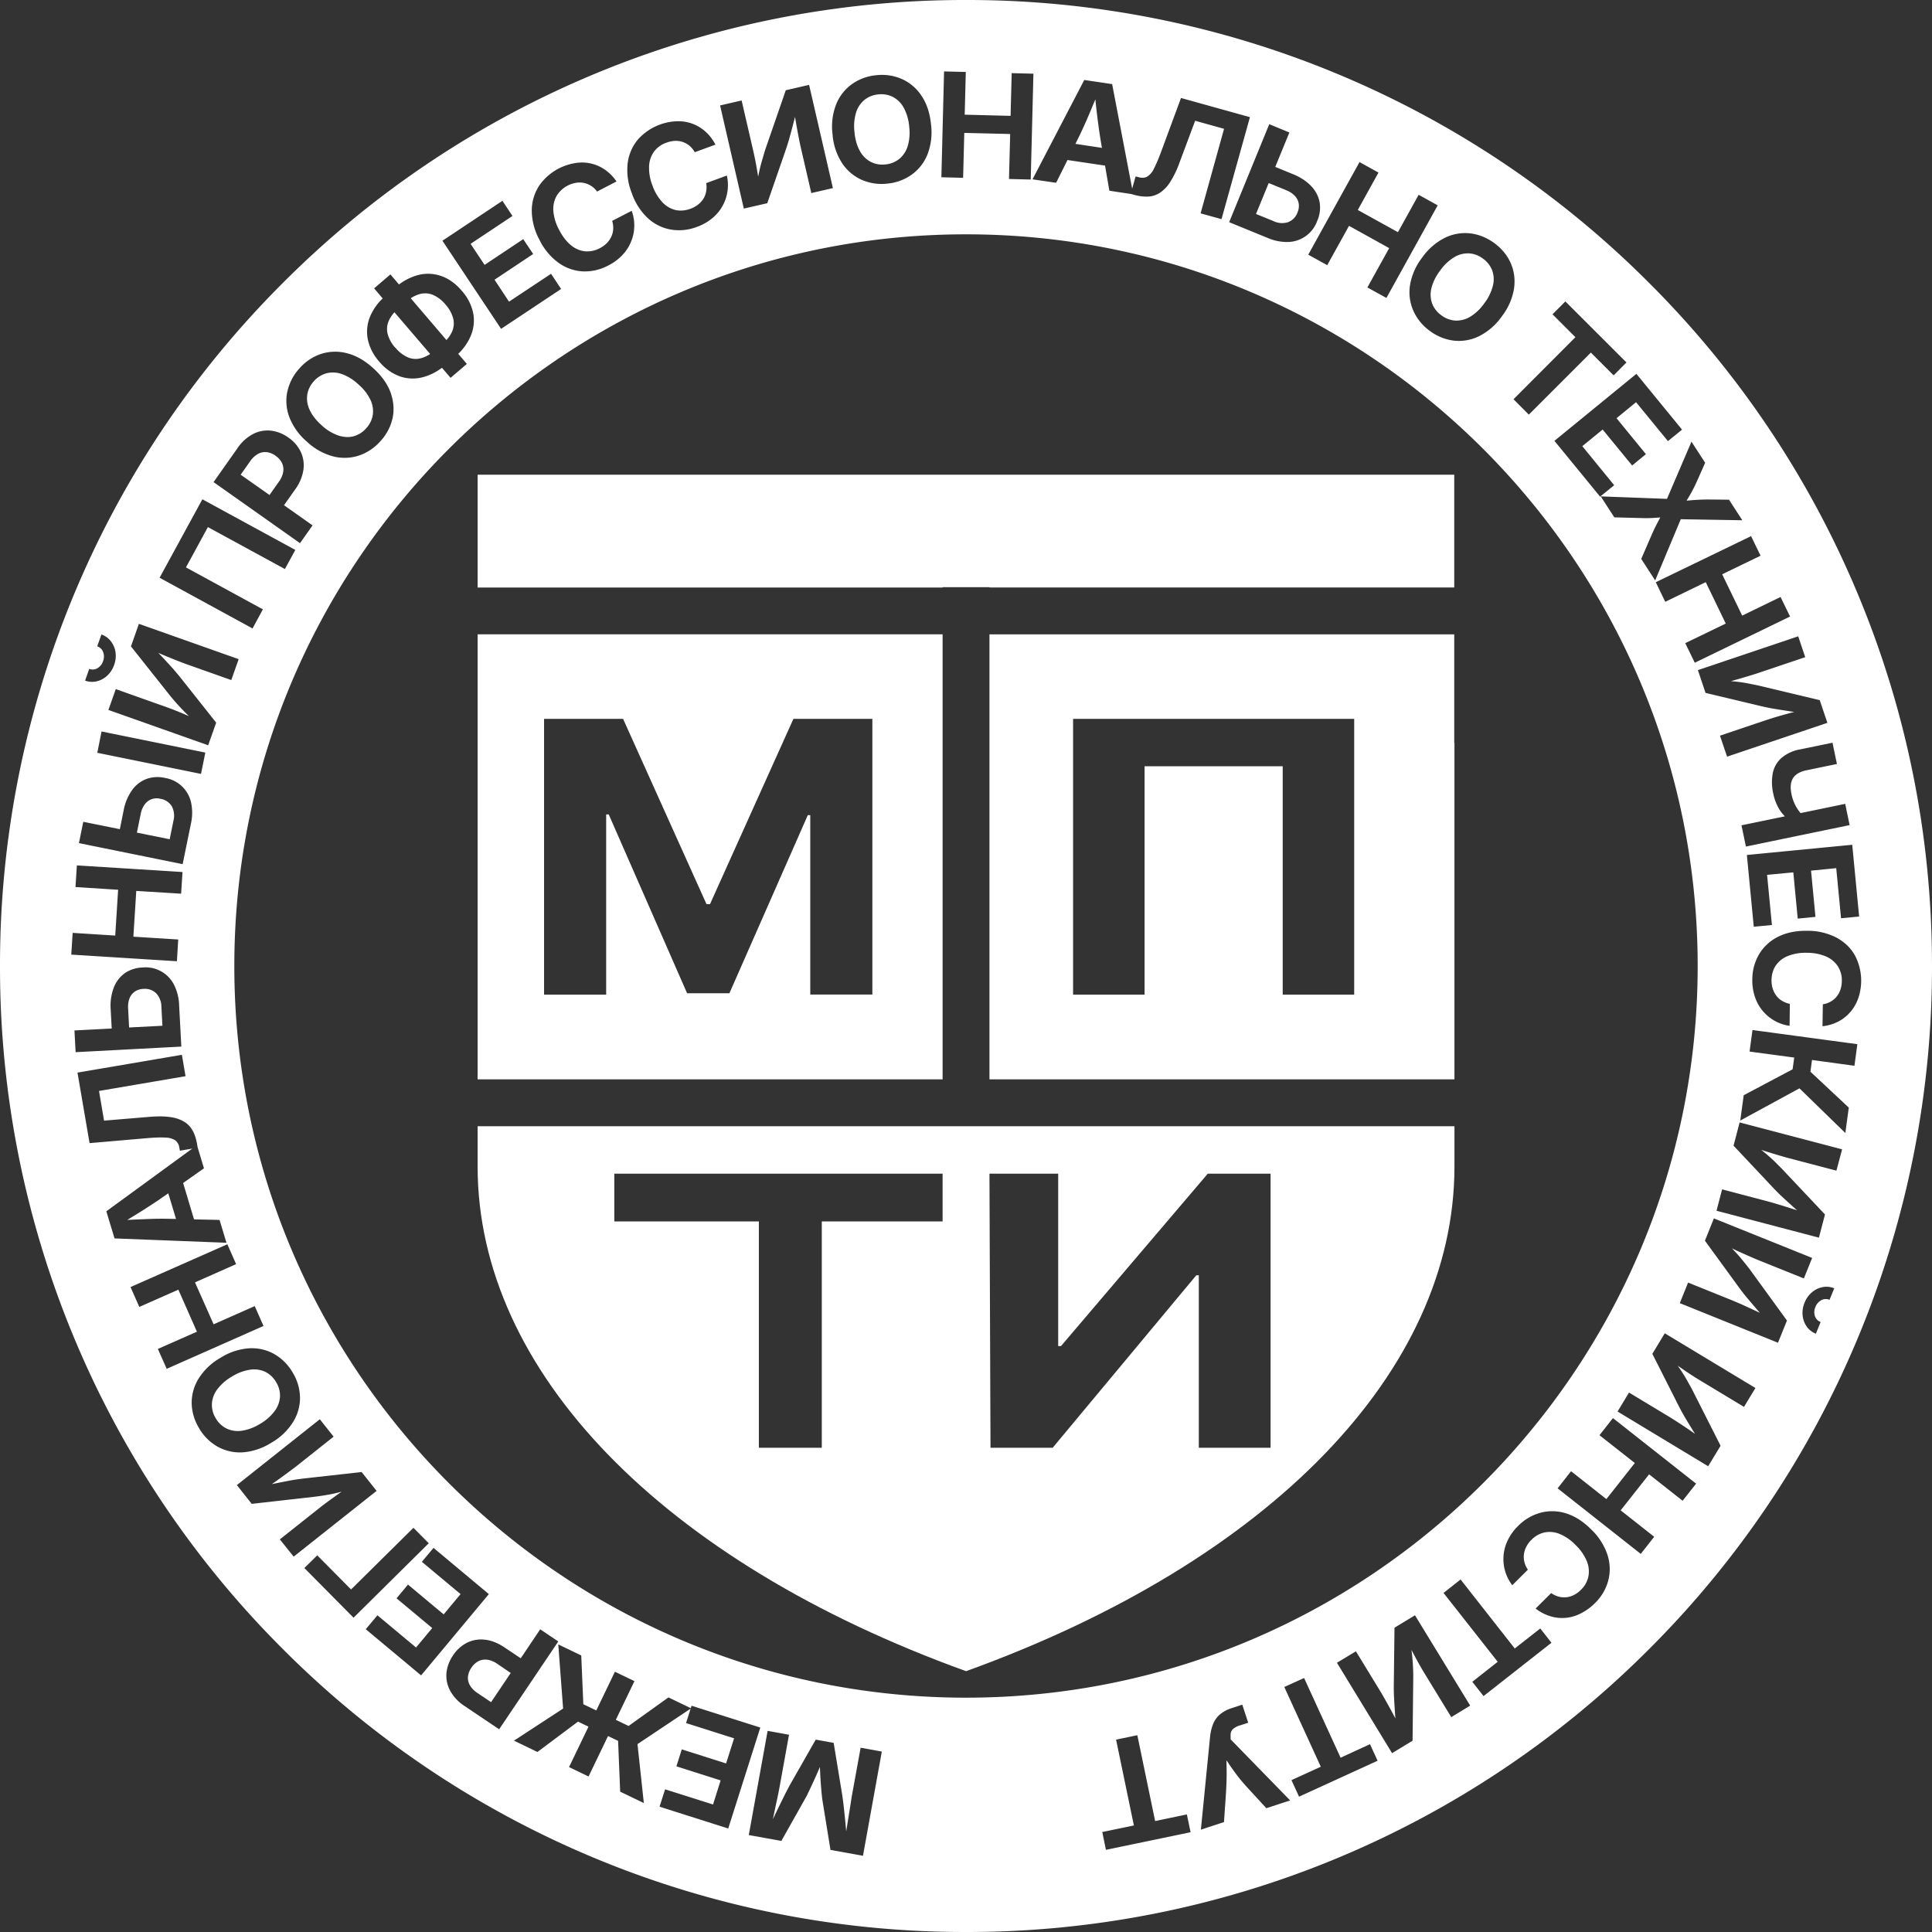 <svg xmlns="http://www.w3.org/2000/svg" width="28" height="28" fill="none"><rect width="100%" height="100%" fill="#333333" stroke="none"/><path fill="#fff" d="M3.772 20.634a.685.685 0 0 0 .21-.186.387.387 0 0 0 .076-.21.371.371 0 0 0-.057-.208.373.373 0 0 0-.158-.149.383.383 0 0 0-.22-.03.689.689 0 0 0-.263.1.695.695 0 0 0-.214.188.382.382 0 0 0-.075.209.373.373 0 0 0 .057.209.37.37 0 0 0 .159.148.385.385 0 0 0 .22.03.692.692 0 0 0 .264-.101ZM2.263 14.395a.234.234 0 0 0-.186-.063.233.233 0 0 0-.125.04.214.214 0 0 0-.075.097.344.344 0 0 0-.02.148l.014.274.483-.025-.015-.275a.288.288 0 0 0-.076-.196ZM2.316 17.38a10.33 10.33 0 0 1-.472.3c.083-.004.161-.008.235-.01.116-.006.223-.008.322-.007l.15.003-.112-.372-.123.085ZM7.06 24.054a.216.216 0 0 0-.128.022.278.278 0 0 0-.1.094.275.275 0 0 0-.05.129.215.215 0 0 0 .028.125c.023.041.06.079.112.114l.195.131.285-.423-.196-.133a.334.334 0 0 0-.147-.06ZM15.945 1.995a10.463 10.463 0 0 1-.07-.555l-.091.217a7.24 7.24 0 0 1-.132.294l-.066.134.384.058-.025-.148ZM6.552 4.805a.294.294 0 0 0 .016-.19.493.493 0 0 0-.11-.2.493.493 0 0 0-.18-.14.295.295 0 0 0-.191-.014.443.443 0 0 0-.134.062l.517.605a.44.44 0 0 0 .082-.123ZM3.994 6.605a.275.275 0 0 0-.128-.052.214.214 0 0 0-.126.025.342.342 0 0 0-.116.109l-.136.193.418.294.136-.193a.332.332 0 0 0 .063-.146.215.215 0 0 0-.02-.128.279.279 0 0 0-.092-.102ZM12.461 2.187c.04.072.093.124.157.158a.37.37 0 0 0 .213.038.372.372 0 0 0 .202-.08.383.383 0 0 0 .122-.185.69.69 0 0 0 .022-.281.695.695 0 0 0-.078-.273.383.383 0 0 0-.156-.158.373.373 0 0 0-.213-.038.371.371 0 0 0-.202.08.386.386 0 0 0-.122.186.69.69 0 0 0-.022.282c.01.109.037.199.077.27v.001ZM4.662 6.164a.685.685 0 0 0 .24.147c.078.026.152.03.221.012a.372.372 0 0 0 .184-.116.372.372 0 0 0 .096-.195.385.385 0 0 0-.035-.219.686.686 0 0 0-.174-.222.697.697 0 0 0-.24-.15.383.383 0 0 0-.222-.011.373.373 0 0 0-.184.116.371.371 0 0 0-.095.195.386.386 0 0 0 .035.22c.034.075.092.15.174.223ZM5.73 5.038a.492.492 0 0 0 .179.14c.062.027.125.031.19.014a.441.441 0 0 0 .135-.062l-.517-.604a.449.449 0 0 0-.082.122.294.294 0 0 0-.017.191.493.493 0 0 0 .11.2h.001ZM2.325 11.577a.213.213 0 0 0-.229.083.346.346 0 0 0-.057.137l-.055.27.475.096.055-.27a.288.288 0 0 0-.025-.209.234.234 0 0 0-.164-.107ZM20.89 4.57a.372.372 0 0 0 .203.076.384.384 0 0 0 .215-.056.69.69 0 0 0 .204-.195.693.693 0 0 0 .124-.254.381.381 0 0 0-.01-.222.373.373 0 0 0-.134-.171.37.37 0 0 0-.203-.076.385.385 0 0 0-.216.057.694.694 0 0 0-.204.196.684.684 0 0 0-.124.253.385.385 0 0 0 .011.222.37.37 0 0 0 .134.17ZM18.457 3.205a.288.288 0 0 0 .21.015.233.233 0 0 0 .137-.14.234.234 0 0 0 .018-.13.215.215 0 0 0-.056-.111.344.344 0 0 0-.125-.082l-.254-.104-.184.448.255.104Z"/><path fill="#fff" d="M26.9 8.55a13.952 13.952 0 0 0-3-4.45A13.952 13.952 0 0 0 14 0a13.952 13.952 0 0 0-9.9 4.1A13.952 13.952 0 0 0 0 14a13.952 13.952 0 0 0 4.1 9.9A13.952 13.952 0 0 0 14 28a13.952 13.952 0 0 0 9.9-4.1A13.952 13.952 0 0 0 28 14c0-1.89-.37-3.723-1.1-5.45Zm.044 4.733-.262.025-.07-.726-.365.036.064.67-.257.025-.064-.67-.38.036.07.727-.263.025-.1-1.04 1.527-.148.1 1.04Zm-.321-2.211-.445.092c-.09.019-.155.056-.191.112-.036.056-.044.133-.024.23a.61.61 0 0 0 .132.278l.647-.134.064.308-1.503.311-.064-.308.629-.13a.562.562 0 0 1-.087-.112.714.714 0 0 1-.082-.22.729.729 0 0 1-.007-.292.4.4 0 0 1 .124-.22.568.568 0 0 1 .276-.127l.466-.096.064.308Zm-.46-1.548-.703.237a10.031 10.031 0 0 1-.315.094l-.059.017a2.18 2.18 0 0 1 .255.034l.139.028.893.213.111.329-1.454.49-.103-.304.67-.226.126-.04a9.968 9.968 0 0 1 .28-.078 17.08 17.08 0 0 1-.31-.049 3.05 3.05 0 0 1-.165-.034l-.81-.193-.111-.33 1.454-.49.102.303Zm-.648-1.47-.556.269.29.599.556-.27.138.283-1.381.67-.138-.284.587-.284-.29-.6-.587.285-.137-.284 1.381-.668.137.283Zm-.803-1.347-.125.282a2.136 2.136 0 0 1-.126.237l-.018.03.036-.003a3.085 3.085 0 0 1 .27-.014l.309.003.193.298-.892-.015-.371.887-.202-.312.154-.355a2.722 2.722 0 0 1 .098-.2l.024-.046-.052.004a1.916 1.916 0 0 1-.224.005l-.39-.01-.197-.304.96.036.355-.829.198.305Zm-.335-.48-.204.166-.462-.564-.283.232.426.521-.2.164-.427-.521-.295.241.462.566-.204.166-.662-.809 1.188-.971.661.808Zm-1.69-1.858.885.884-.186.187-.33-.33-.899.899-.222-.223.897-.899-.332-.332.186-.186Zm-1.383-.987c.124.014.241.06.351.14.11.081.19.178.24.293.05.114.066.237.047.37a.892.892 0 0 1-.175.398.89.89 0 0 1-.327.287.662.662 0 0 1-.367.067.722.722 0 0 1-.35-.141.721.721 0 0 1-.24-.293.665.665 0 0 1-.048-.37.89.89 0 0 1 .174-.397.894.894 0 0 1 .328-.288.664.664 0 0 1 .367-.066Zm-1.601-1.033.275.152-.3.542.582.322.3-.542.276.153-.743 1.342-.276-.152.316-.57-.582-.323-.316.57-.275-.152.743-1.342Zm-1.016-.43-.205.5.259.106c.11.045.197.103.262.173a.46.46 0 0 1 .122.233.473.473 0 0 1-.034.268.461.461 0 0 1-.416.308.705.705 0 0 1-.306-.06l-.555-.227.581-1.42.292.12Zm-2.569-.7.29 1.515.05-.177.04.01c.049.014.09.012.124-.005a.264.264 0 0 0 .1-.114c.03-.059.067-.143.108-.254l.286-.774.999.278-.412 1.478-.303-.084.34-1.225-.419-.117-.228.61a1.409 1.409 0 0 1-.132.275.531.531 0 0 1-.148.157.344.344 0 0 1-.172.057.64.64 0 0 1-.206-.026l-.04-.011-.317-.048-.063-.364-.544-.081-.165.33-.342-.05.75-1.44.404.06Zm-2.436-.184.315.008-.016.619.665.017.016-.619.315.008-.039 1.534-.315-.008.017-.652-.665-.016-.017.651-.315-.008.039-1.534Zm-1.565.48a.665.665 0 0 1 .229-.295.72.72 0 0 1 .355-.13.72.72 0 0 1 .374.057.666.666 0 0 1 .282.244c.074.11.12.249.136.414a.892.892 0 0 1-.051.432.662.662 0 0 1-.229.294.72.72 0 0 1-.354.13.72.72 0 0 1-.375-.057.665.665 0 0 1-.282-.243.888.888 0 0 1-.136-.413.893.893 0 0 1 .051-.433Zm-1.369-.059.167.723a4.586 4.586 0 0 1 .063.323l.01.06a2.405 2.405 0 0 1 .06-.25l.04-.136.3-.868.338-.078.345 1.496-.313.072-.159-.689a9.997 9.997 0 0 1-.077-.415 13.806 13.806 0 0 1-.08.303 3.122 3.122 0 0 1-.05.162l-.272.786-.34.078-.344-1.495.312-.072Zm-1.651.908a.662.662 0 0 1 .148-.342.794.794 0 0 1 .554-.264.583.583 0 0 1 .42.145c.06.052.109.116.15.193l-.3.11a.34.34 0 0 0-.077-.094.306.306 0 0 0-.212-.07.403.403 0 0 0-.122.026.375.375 0 0 0-.18.13.39.39 0 0 0-.071.213.686.686 0 0 0 .048.275.69.69 0 0 0 .143.243.38.38 0 0 0 .19.114c.071.016.144.01.22-.018a.39.39 0 0 0 .109-.06.334.334 0 0 0 .077-.084.298.298 0 0 0 .04-.106.354.354 0 0 0 .001-.121l.299-.11a.62.62 0 0 1-.207.615.735.735 0 0 1-.229.13.719.719 0 0 1-.376.038.66.66 0 0 1-.333-.165.896.896 0 0 1-.234-.367.899.899 0 0 1-.058-.432Zm-1.286.331a.787.787 0 0 1 .518-.33.582.582 0 0 1 .435.092.66.66 0 0 1 .171.173l-.282.146a.31.31 0 0 0-.308-.126.408.408 0 0 0-.28.192.39.39 0 0 0-.045.22.692.692 0 0 0 .082.267c.05.097.107.171.172.224a.38.38 0 0 0 .203.089.382.382 0 0 0 .216-.045.394.394 0 0 0 .1-.072.335.335 0 0 0 .066-.094.3.3 0 0 0 .028-.11.35.35 0 0 0-.015-.12l.283-.146a.62.62 0 0 1-.13.636.736.736 0 0 1-.21.157.72.72 0 0 1-.37.085.66.66 0 0 1-.35-.124.896.896 0 0 1-.277-.334.899.899 0 0 1-.111-.422.66.66 0 0 1 .104-.357Zm-.53.215.146.22-.607.404.203.305.56-.373.144.215-.56.373.21.318.609-.404.146.22-.87.578-.85-1.277.87-.579H7.28ZM5.366 4.582a.784.784 0 0 1 .18-.257l-.124-.146.236-.202.125.146a.783.783 0 0 1 .281-.138.575.575 0 0 1 .335.017c.108.038.206.11.294.213a.7.7 0 0 1 .165.323.572.572 0 0 1-.037.333.786.786 0 0 1-.18.257l.125.146-.236.202-.125-.146a.787.787 0 0 1-.282.138.572.572 0 0 1-.335-.016.699.699 0 0 1-.293-.213.7.7 0 0 1-.165-.323.574.574 0 0 1 .036-.334ZM4.165 5.675a.722.722 0 0 1 .175-.336.718.718 0 0 1 .314-.21.667.667 0 0 1 .373-.01c.13.032.256.103.38.215.122.11.207.228.253.353.045.126.055.25.03.371a.723.723 0 0 1-.176.335.721.721 0 0 1-.315.21.666.666 0 0 1-.372.011.887.887 0 0 1-.379-.213.893.893 0 0 1-.254-.354.664.664 0 0 1-.03-.372Zm-.724.821a.63.63 0 0 1 .225-.205.456.456 0 0 1 .257-.05.536.536 0 0 1 .257.101.527.527 0 0 1 .18.209.46.46 0 0 1 .037.26.644.644 0 0 1-.12.283l-.161.228.414.292-.182.258-1.253-.885.346-.49Zm-.508.74 1.347.734-.151.277-1.116-.608-.318.584 1.115.608-.15.277-1.347-.735.62-1.137Zm-.258 3.08a2.943 2.943 0 0 1-.207-.23l-.57-.718.115-.327 1.446.512-.107.303-.666-.236a10.19 10.19 0 0 1-.293-.116l-.098-.042.087.092.125.137c.037.042.073.086.109.13l.517.652-.116.328-1.446-.512.107-.302.698.248a4.497 4.497 0 0 1 .307.12l.056.024a2.483 2.483 0 0 1-.064-.062Zm.301.59-.063.31-1.503-.306.062-.309 1.504.306ZM1.293 9.694a.137.137 0 0 0 .12-.01.184.184 0 0 0 .081-.103.183.183 0 0 0 .001-.13.137.137 0 0 0-.086-.084l.061-.172c.056.02.102.053.137.099a.337.337 0 0 1 .067.158.38.38 0 0 1-.02.185.376.376 0 0 1-.101.156.335.335 0 0 1-.151.081.293.293 0 0 1-.169-.01l.06-.17Zm-.086 2.216.53.107.055-.273a.737.737 0 0 1 .12-.29.458.458 0 0 1 .206-.163.472.472 0 0 1 .27-.017.461.461 0 0 1 .38.351.707.707 0 0 1-.001.312l-.12.587-1.503-.305.063-.31Zm-.154 1.61.617.039.042-.664-.618-.039.02-.314 1.531.096-.02.314-.65-.04-.042.663.65.041-.019.315-1.531-.096.02-.315Zm.043 1.73-.017-.316.54-.028-.015-.279a.735.735 0 0 1 .044-.311.459.459 0 0 1 .158-.21.473.473 0 0 1 .257-.084.46.46 0 0 1 .456.244.704.704 0 0 1 .077.303l.032.599-1.532.081Zm.445 2.305 1.246-.909-.18.031-.007-.04a.168.168 0 0 0-.059-.11.265.265 0 0 0-.145-.04c-.067-.005-.159-.001-.276.009l-.822.071-.175-1.022 1.513-.258.053.31-1.254.214.073.43.65-.054c.12-.01.222-.01.305.002a.53.53 0 0 1 .205.067.343.343 0 0 1 .125.132c.03.054.051.12.064.198l.007.041.092.305-.302.213.158.527.37.008.1.331-1.622-.063-.119-.393Zm.747 1.995.566-.25-.269-.609-.566.25-.127-.288 1.403-.62.127.288-.596.264.27.608.596-.264.127.288-1.403.621-.128-.288Zm.6 1.152a.718.718 0 0 1-.11-.362.667.667 0 0 1 .1-.36.893.893 0 0 1 .315-.3.89.89 0 0 1 .412-.139.662.662 0 0 1 .364.08.72.72 0 0 1 .269.265.72.72 0 0 1 .11.363.665.665 0 0 1-.1.359.89.89 0 0 1-.314.3.895.895 0 0 1-.413.14.665.665 0 0 1-.364-.08.721.721 0 0 1-.27-.266Zm1.169 1.607.58-.46c.031-.025.07-.054.117-.089l.148-.107.05-.035a2.208 2.208 0 0 1-.252.054 4.1 4.1 0 0 1-.14.02l-.912.103-.215-.272 1.202-.954.2.252-.554.44-.105.078a8.99 8.99 0 0 1-.236.17 16.995 16.995 0 0 1 .307-.06c.055-.009.11-.016.167-.023l.827-.092.217.273-1.202.953-.2-.25Zm.354.416.187-.184.49.495.904-.894.222.224-1.09 1.079-.713-.72Zm.89.887.169-.202.56.467.234-.282-.517-.431.166-.199.517.432.245-.294-.561-.468.169-.202.802.67-.982 1.178-.802-.669Zm1.435 1.115a.628.628 0 0 1-.21-.22.458.458 0 0 1-.056-.256.537.537 0 0 1 .096-.26.526.526 0 0 1 .204-.184.461.461 0 0 1 .26-.043c.092.01.188.048.285.114l.232.155.282-.42.262.176-.857 1.273-.498-.335Zm2.823 1.456.08-.251.695.22.11-.349-.641-.204.078-.246.642.204.116-.364-.696-.221.066-.209-.77.514.092.854-.343-.165-.03-.736-.146-.07-.282.586-.283-.136.282-.586-.152-.073-.588.44-.34-.164.712-.465-.07-.93.333.16.03.707.188.09.27-.561.283.136-.27.561.185.089.578-.414.323.156.012-.035.996.316-.465 1.463-.995-.316Zm2.947.712-.47-.085-.12-.74a6.02 6.02 0 0 1-.033-.462 8.993 8.993 0 0 1-.192.42l-.367.652-.472-.085.273-1.51.31.056-.129.714a6.351 6.351 0 0 1-.056.278l-.036.17-.012.062a17.955 17.955 0 0 1 .183-.377l.057-.109.38-.667.26.047.125.76.016.12a14.945 14.945 0 0 1 .035.34l.006.063.007-.045.027-.17a22.128 22.128 0 0 0 .045-.285l.13-.713.307.056-.273 1.51ZM3.396 14C3.396 8.153 8.153 3.396 14 3.396c5.847 0 10.604 4.757 10.604 10.604 0 5.847-4.757 10.604-10.604 10.604-5.847 0-10.604-4.757-10.604-10.604Zm12.632 12.809-.053-.258.458-.095-.258-1.244.308-.064.258 1.244.46-.096.054.258-1.226.255Zm2.325-.603-.283-.308a2.408 2.408 0 0 1-.156-.188 3.815 3.815 0 0 1-.125-.178l-.014-.02.002.124c.002.11-.002.23-.01.361l-.028.41-.335.11.133-1.345a.71.71 0 0 1 .044-.186.361.361 0 0 1 .098-.138.494.494 0 0 1 .174-.093l.151-.05.086.262-.12.039a.257.257 0 0 0-.105.057.116.116 0 0 0-.03.085v.06l.863.885-.345.113Zm.474-.167-.11-.24.425-.194-.529-1.156.287-.13.529 1.155.426-.196.11.24-1.139.521Zm2.206-1.153-.387-.633a4.78 4.78 0 0 1-.161-.287l-.029-.054a2.956 2.956 0 0 1 .026.398l-.01.918-.297.18-.799-1.31.275-.166.368.603a10.808 10.808 0 0 1 .154.275l.05.094a14.465 14.465 0 0 1-.02-.312 3.066 3.066 0 0 1-.003-.17l.01-.832.297-.18.8 1.309-.274.167Zm.468-.305-.163-.207.368-.29-.785-.998.247-.195.785 1 .37-.29.162.207-.984.773Zm1.806-1.67a.718.718 0 0 1-.193.324.783.783 0 0 1-.201.146.58.58 0 0 1-.443.043.66.66 0 0 1-.215-.112l.226-.224a.34.34 0 0 0 .11.052.309.309 0 0 0 .221-.025.402.402 0 0 0 .1-.074.374.374 0 0 0 .108-.193.39.39 0 0 0-.023-.223.69.69 0 0 0-.159-.23.69.69 0 0 0-.23-.162.381.381 0 0 0-.222-.024.38.38 0 0 0-.192.108.39.39 0 0 0-.074.1.333.333 0 0 0-.034.108.3.3 0 0 0 .007.114c.009.037.026.074.05.11l-.226.225a.622.622 0 0 1-.068-.646.731.731 0 0 1 .153-.213.72.72 0 0 1 .327-.192.662.662 0 0 1 .371.011c.127.04.248.118.365.236a.9.9 0 0 1 .233.368.662.662 0 0 1 .009.372Zm1.079-1.161-.486-.383-.412.522.486.383-.195.248-1.205-.95.195-.248.512.404.412-.523-.512-.403.195-.248 1.205.95-.195.248Zm.89-1.36-.635-.383a4.452 4.452 0 0 1-.276-.18l-.05-.034a2.412 2.412 0 0 1 .138.217l.068.123.415.82-.18.297-1.313-.793.166-.275.605.365a9.612 9.612 0 0 1 .263.172l.088.061a11.368 11.368 0 0 1-.162-.267 2.906 2.906 0 0 1-.08-.149l-.376-.743.18-.298 1.314.793-.166.274Zm.492-.93-1.423-.574.12-.298.655.264.121.052.167.077.097.045a20.584 20.584 0 0 1-.203-.238 3.132 3.132 0 0 1-.103-.134l-.49-.673.13-.323 1.424.573-.12.297-.688-.277a11.794 11.794 0 0 1-.3-.133l-.055-.026a2.374 2.374 0 0 1 .17.192c.033.04.062.077.088.111l.54.743-.13.322Zm.747-.622a.137.137 0 0 0-.12.006.184.184 0 0 0-.085.099.182.182 0 0 0-.007.13c.014.042.042.07.083.087l-.069.169a.292.292 0 0 1-.133-.104.335.335 0 0 1-.059-.161.38.38 0 0 1 .028-.184.378.378 0 0 1 .107-.151.337.337 0 0 1 .155-.075.294.294 0 0 1 .168.017l-.068.167Zm.1-1.872-.717-.188a10.28 10.28 0 0 1-.373-.113 2.539 2.539 0 0 1 .194.168l.1.1.63.668-.088.336-1.484-.39.081-.31.683.18a9.655 9.655 0 0 1 .301.091l.103.033a11.904 11.904 0 0 1-.232-.211 3.142 3.142 0 0 1-.119-.12l-.57-.606.088-.337 1.485.39-.082.309Zm.261-1.52-.615-.084-.023.17.556.52-.05.368-.665-.647-.858.467.05-.367.709-.376.023-.17-.647-.087.042-.312 1.52.205-.042.313Zm-.055-.785a.58.58 0 0 1-.175.142.656.656 0 0 1-.233.07l.005-.318a.336.336 0 0 0 .115-.04.305.305 0 0 0 .14-.173.405.405 0 0 0 .02-.123.373.373 0 0 0-.057-.214.389.389 0 0 0-.172-.143.69.69 0 0 0-.275-.053.687.687 0 0 0-.278.046.38.38 0 0 0-.175.138c-.04.06-.06.13-.062.211 0 .044.005.085.017.123a.34.34 0 0 0 .052.102c.022.03.05.056.084.076.033.02.071.035.113.044l-.004.318a.619.619 0 0 1-.5-.413.736.736 0 0 1-.04-.26.72.72 0 0 1 .099-.366.661.661 0 0 1 .273-.251c.118-.06.26-.09.425-.087a.898.898 0 0 1 .425.1c.117.064.206.15.267.26a.787.787 0 0 1 .048.612.619.619 0 0 1-.112.2Z"/><path fill="#fff" d="M13.661 8.514V8.51h.68v.004h6.735V6.88H6.922v1.635h6.739ZM6.922 9.194v6.449h6.739v-6.45h-6.74Zm5.721 5.22h-.9v-2.6h-.036l-1.136 2.581h-.613l-1.136-2.592h-.037v2.612h-.9v-3.997H9.03l1.209 2.685h.051l1.209-2.685h1.144v3.997ZM21.076 10.767V9.194H14.34v6.449h6.739v-4.876h-.003Zm-1.45 3.648H18.59v-3.31h-2.002v3.31h-1.036v-3.997h4.074v3.997ZM14.34 16.322H6.922v.585c0 2.962 2.67 5.72 7.079 7.313 4.409-1.593 7.078-4.35 7.078-7.313v-.585H14.34Zm-.679 1.38H11.91v3.28h-.912v-3.28H8.903v-.692h4.758v.693Zm4.753 3.28h-1.04v-2.5h-.036l-2.082 2.5h-.901l-.015-3.972h.996v2.498h.041l2.127-2.498h.91v3.971Z"/></svg>